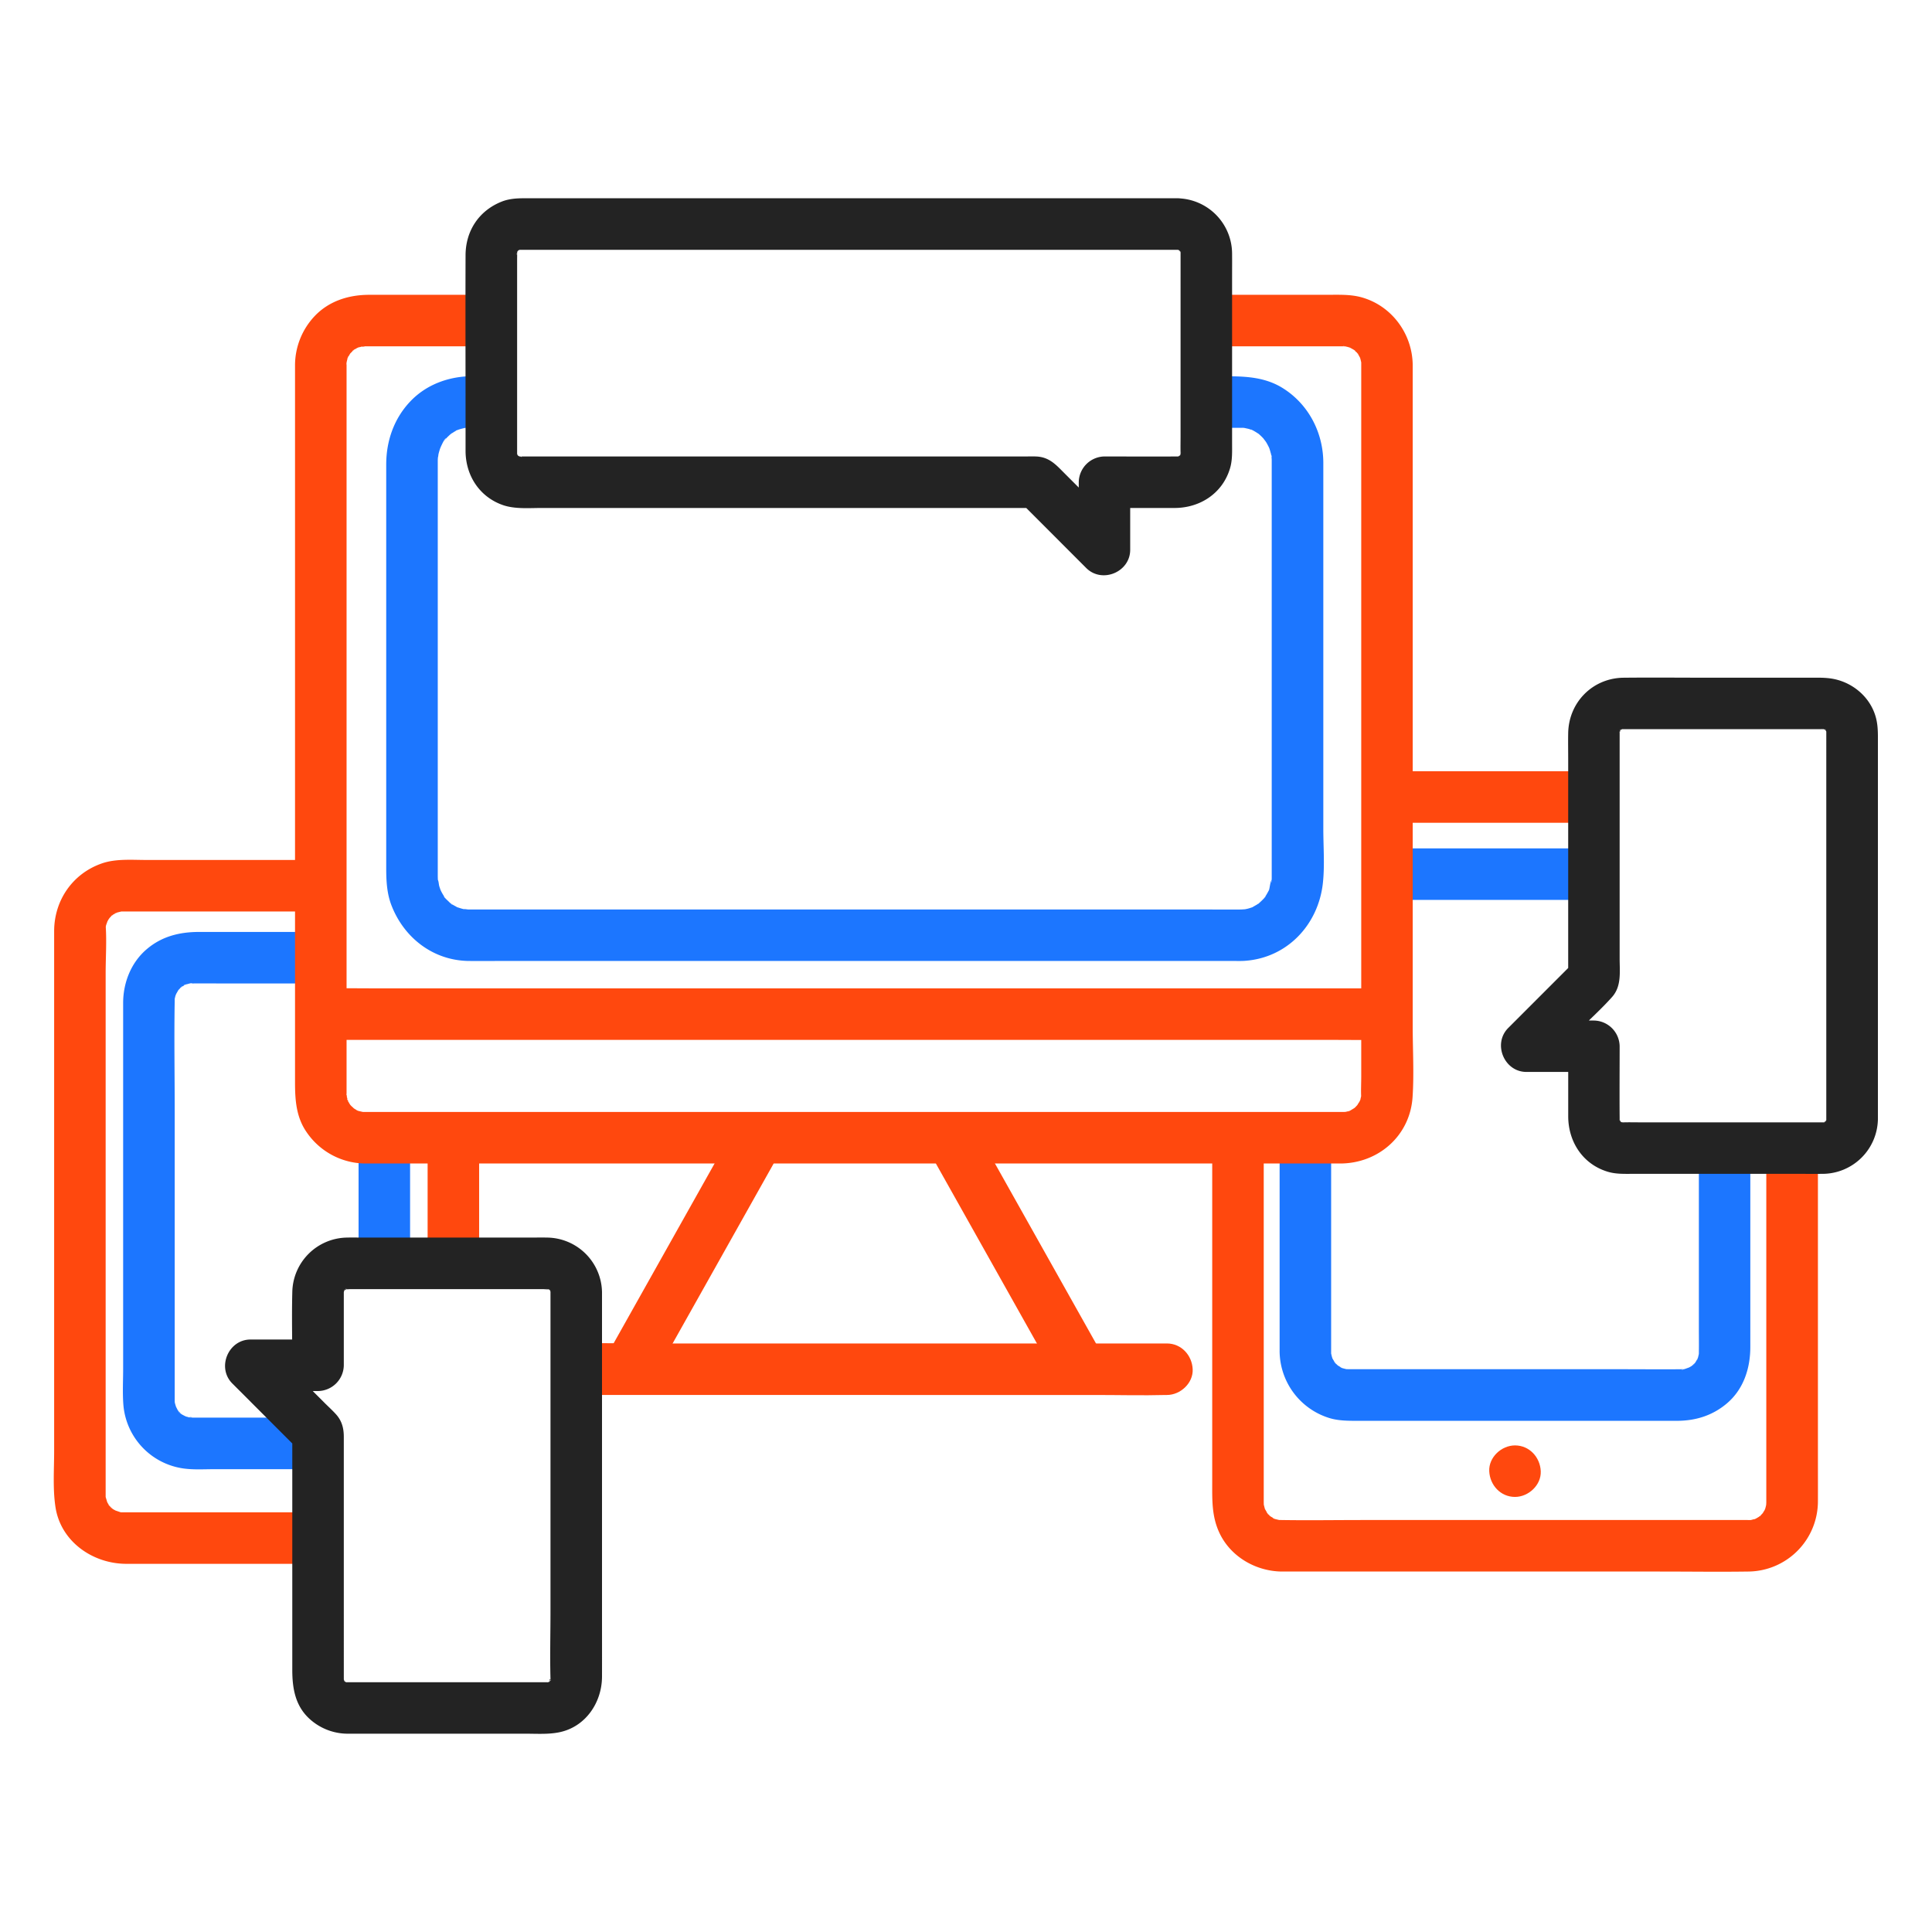 <svg id="Layer_1" data-name="Layer 1" xmlns="http://www.w3.org/2000/svg" viewBox="0 0 1500 1500"><defs><style>.cls-1{fill:#1c76ff;}.cls-2{fill:#ff480e;}.cls-3{fill:#232323;}</style></defs><path class="cls-1" d="M379,292.2c-6.6,0-13.35-.42-19.92.27-15.36,1.62-29.69,7.81-40.48,19.13-12.72,13.35-18.74,30.78-18.74,49V674.06c0,9.75.49,19.57,4.05,28.8,9.76,25.3,32.47,42.89,60,43.23,8.62.1,17.24,0,25.86,0H958c2.72,0,5.47.09,8.18-.09,33.14-2.13,57.42-28.07,60.91-60.45,1.49-13.77.33-28.16.33-42V375c0-5.29,0-10.58,0-15.86-.11-23.32-11.45-45.2-31.31-57.7-16.34-10.29-34.71-9.27-53.1-9.27-10.46,0-20.48,9.2-20,20s8.79,20,20,20h18.73c1,0,2.06,0,3.09,0,.67,0,1.36.13,2,.12,2.27,0-2-.09-2-.32,0,0,4.15.9,4.52,1,1.27.35,2.48.88,3.74,1.23,2.13.6-1.87-.57-1.78-.74s2,1,2.32,1.18c1.14.63,2.21,1.36,3.33,2s1.72.35.08,0c-1.83-.43-.61-.55.49.49,1,.89,1.92,1.76,2.82,2.71.5.53,3.45,3.68,1.41,1.47s.64,1,1.1,1.75c1,1.51,1.69,3.11,2.57,4.66,1,1.85-.67-1.57-.67-1.7a8.15,8.15,0,0,0,.7,1.91q.66,1.93,1.17,3.93c.24,1,1.68,4.71.57,2.11-.86-2-.08-1,0,.13,0,.95.13,1.9.16,2.85,0,1.31,0,2.62,0,3.93V671.5c0,2.22,0,4.45,0,6.67,0,.48,0,1,0,1.43v.25c0,.72,0,1.44,0,2.17s-.09,1.42-.13,2.13c-.19,3-.38-.51.16-1.14-1.17,1.38-1.51,6.08-2.12,8-1.15,3.52,1.66-3.06-.09.17-.85,1.57-1.67,3.13-2.64,4.62-.35.55-.8,1.07-1.11,1.64-1.11,2,1-1.66,1.13-1.43s-2.33,2.62-2.62,2.92c-.92.93-1.9,1.78-2.85,2.67s-1.58.43,0,.06c2-.48.47-.34-.63.32-1.3.77-2.63,1.5-3.93,2.28-3.08,1.83,3.43-1,0,.06-1.26.4-2.49.84-3.76,1.17-.87.23-5.71,1.11-2.57.64,2.95-.44-1.78,0-2.94,0-8.52.1-17,0-25.57,0H373.44c-3,0-6,0-9.05,0h-.54c-1.13,0-3.05-.51-4.1-.2.19,0,4,.88,2,.26-.61-.19-1.32-.25-1.95-.39-1.72-.39-3.37-1-5.05-1.49-3.43-1.09,3.09,1.77,0-.06-1.12-.67-2.28-1.24-3.39-1.93-.53-.34-1.06-.79-1.62-1.08-2-1,1.73,1,1.45,1.18s-3.05-2.7-3.39-3-3.24-3-3.09-3.38,2.25,3.42,1.14,1.43c-.32-.57-.77-1.09-1.12-1.64-.72-1.11-1.4-2.26-2-3.43-.31-.59-.57-1.22-.9-1.79-1.28-2.25,1.21,3.55.43,1.06-.41-1.3-.91-2.56-1.28-3.88-.3-1.08-.44-3.92-1.08-4.7.06.07.37,4.11.24,1.84,0-.71-.13-1.41-.18-2.12-.05-1-.07-1.92-.08-2.88V679c0-1.8,0-3.6,0-5.4V362.35c0-1.27,0-2.53,0-3.8,0-.28,0-.56,0-.84,0-1.43.17-2.85.25-4.27.13-2.27-.18,1.77-.24,1.84.39-.46.42-2.1.56-2.71.37-1.56.82-3.09,1.34-4.6a8.62,8.62,0,0,0,.7-1.91c0,.13-1.72,3.55-.67,1.7.56-1,3.26-7.43,4.42-7.4.27,0-2.78,3-1.09,1.47.46-.43.86-1,1.29-1.47,1-1.13,2.16-2.15,3.27-3.19a10.4,10.4,0,0,1,1.49-1.27c.28.14-3.47,2.22-1.45,1.19,1.14-.58,2.18-1.44,3.3-2.08.56-.32,1.16-.6,1.71-.93,2-1.21,0-.09,0-.09,0,.49-2.15.71,0,0,.63-.2,1.24-.43,1.87-.63,1.26-.39,2.54-.68,3.83-1,4.81-1.19-2.91,0,.65-.1,6-.13,11.93-.09,17.9-.09,10.46,0,20.48-9.2,20-20s-8.79-20-20-20Z"/><path class="cls-2" d="M1066.64,767.36H290.83c-10.51,0-21-.18-31.55,0h-1.37c-10.46,0-20.48,9.2-20,20s8.79,20,20,20h775.81c10.51,0,21,.17,31.55,0h1.37c10.46,0,20.48-9.2,20-20s-8.79-20-20-20Z"/><path class="cls-2" d="M906,1043.06H507.69c-18.28,0-36.63-.49-54.9,0H452c-10.46,0-20.48,9.2-20,20s8.79,20,20,20H850.29c18.28,0,36.63.49,54.9,0H906c10.46,0,20.49-9.2,20-20s-8.79-20-20-20Z"/><path class="cls-2" d="M508.28,1067.88l31.08-55.35,49.55-88.25L600.3,904c5.12-9.13,2.48-22.26-7.18-27.37-9.45-5-21.89-2.57-27.36,7.18l-31.08,55.35-49.55,88.25-11.39,20.28c-5.12,9.13-2.49,22.26,7.17,27.37,9.45,5,21.9,2.56,27.37-7.18Z"/><path class="cls-2" d="M853.53,1047.69l-31.08-55.35L772.9,904.09l-11.39-20.28c-5.12-9.13-18.39-13-27.36-7.18-9.23,6-12.66,17.6-7.17,27.37l31.08,55.35,49.55,88.25L819,1067.88c5.12,9.13,18.39,13,27.36,7.18,9.23-6,12.66-17.6,7.17-27.37Z"/><path class="cls-2" d="M242,1174.15H99.1c-1,0-2.09,0-3.13,0l-1.66,0c-3.51.06,3.8.94-.74-.08-.95-.22-5.91-2.14-3.27-.84,2.9,1.44-1.6-1-2.26-1.36a18.36,18.36,0,0,1-2.15-1.46c.17-.56,2.78,3,1.54,1.09-.3-.47-3.39-3-3.18-3.23s2.21,3.43,1.15,1.49c-.52-.94-1.21-1.8-1.75-2.74-.31-.54-.55-1.22-.91-1.73-1.45-2.06,1,3.65.48,1.15-.28-1.48-.89-3-1.25-4.48-.87-3.56,0,3.65.06-.08,0,0,0-1,0-1.42,0-1,0-2,0-3V755.68c0-12,.85-24.38.07-36.38-.14-2.11-.23,1.71-.34,1.93a17.23,17.23,0,0,0,.53-2.63c.22-.88,2.06-5.42.69-2.62s1-1.71,1.37-2.26a17.54,17.54,0,0,0,1.08-1.62c.84-1.82-3.09,3.11-.29.52a32.36,32.36,0,0,1,2.8-2.69c.39.35-3.65,2.35-1,.77.56-.32,1.09-.7,1.65-1,.74-.44,1.59-.76,2.29-1.25,1.87-1.3-1.74,1-1.77.71s4.46-1.32,5.1-1.48c3.45-.86-3.91.17.78,0H244.68c10.46,0,20.48-9.2,20-20s-8.79-20-20-20H114c-11.36,0-24-1.11-34.85,2.65-22.68,7.85-37,28.54-37.11,52.42,0,5.49,0,11,0,16.47v387.22c0,14.33-1.13,29.22,1,43.46,4,26.95,29,44.25,55.08,44.25H242c10.46,0,20.48-9.2,20-20s-8.79-20-20-20Z"/><path class="cls-2" d="M332,890.11V975c0,10.46,9.2,20.48,20,20s20-8.79,20-20V890.11c0-10.46-9.2-20.48-20-20s-20,8.79-20,20Z"/><path class="cls-1" d="M242,1100.63H154.44c-1.71,0-3.42,0-5.14,0a14.66,14.66,0,0,0-2.76-.11c2.42-.9,3.64.67.64,0-1.09-.25-2.13-.61-3.21-.89-3.79-1,1.3.28,1.12.55,0-.06-5.74-2.76-5.59-3.32.09-.35,3.31,3.34.59.21-.48-.44-.93-.9-1.37-1.38q-2.08-2.43.66,1c-.62.16-2.64-4.53-3-5-1.55-1.86,1.25,4.51.26.53-.21-.86-.52-1.69-.74-2.55l-.29-1.31q-.59-3.29.14,1.29c-.1,0-.11-3-.11-2.76v-.16c0-.84,0-1.69,0-2.54V862.43c0-28.4-.5-56.84,0-85.23,0-.1,0-1.29,0-1.39-.13-4.57-1.27,4.25-.06-.09.24-.86.39-1.73.64-2.59.15-.51,1.81-4.32.34-1.33-1.36,2.75,1.52-2.4,2.07-3.35,2.17-3.71-3.1,2.86.09,0,.4-.35,2.63-2.83,2.8-2.69.36.31-3.64,2.36-1,.78,1.11-.66,2.25-1.32,3.35-2,2.72-1.67-1.16,1-1.18.42,0-.22,2.79-.92,3.15-1a19,19,0,0,1,3.28-.71c.22.52-4.55.26-1.24.3.54,0,1.15,0,1.72,0,7.26-.09,14.53,0,21.79,0h73.25c10.46,0,20.48-9.2,20-20s-8.79-20-20-20H154.8c-15.26,0-29.16,3.33-41.07,13.56s-18,25.61-18.12,41.15c0,3.86,0,7.73,0,11.6v272.78c0,9-.51,18.13.11,27.11a54.36,54.36,0,0,0,49.46,50.68c6.9.68,14,.25,20.91.25H242c10.46,0,20.48-9.2,20-20s-8.79-20-20-20Z"/><path class="cls-1" d="M278.39,888.14V973c0,10.46,9.2,20.48,20,20s20-8.79,20-20V888.14c0-10.46-9.2-20.49-20-20s-20,8.79-20,20Z"/><path class="cls-2" d="M1371.35,897v255.89c0,3.88,0,7.77,0,11.65,0,.62,0,1.24,0,1.86s-.1,1.44-.07,2.12c.11,2.73.88-3.88.22-1.26-.27,1.08-.45,2.18-.76,3.26a20.46,20.46,0,0,1-.83,2.51c-.32,0,2.44-4.53.41-1.19-.45.74-.83,1.52-1.29,2.26q-.51.84-1.08,1.62-1.29,1.83,1.15-1.49a30.13,30.13,0,0,1-3.66,3.66c-.37-.32,3.64-2.35,1-.77-.75.44-1.45.94-2.21,1.37.18-.1-2.27,1.27-2.32,1.2-.21-.3,4.57-1.38.49-.35-.86.21-1.71.49-2.58.69-4.36,1,.61.15.64,0,0,.21-2.81.11-3.68.11-2.68,0-5.35,0-8,0H1057.81c-21,0-41.94.34-62.9,0h-.09c2.29,0-2.86,0-2.08-.07-2.79.11,4.83,1.28.6.1-.4-.11-5.14-1.1-5.1-1.47s4.52,2.44,1.19.41c-1.11-.67-2.24-1.33-3.36-2-2.68-1.58,1.34.45,1,.77,0,0-2-1.9-1.9-1.76s-1.8-1.84-1.75-1.9c.32-.37,2.35,3.65.77,1-.5-.84-3.48-6.19-2.08-3.34,1.3,2.64.07.09-.14-.7-.28-1.07-.54-2.16-.84-3.23-1.17-4.23,0,3.4.1.6,0,.74-.11-4.27-.07-2.07v-.92c0-1.16,0-2.32,0-3.48V890.11c0-10.46-9.2-20.48-20-20s-20,8.79-20,20v261.17c0,13.35-.38,25.72,5.38,38.38,8.52,18.7,28.1,30.15,48.33,30.48,1.59,0,3.19,0,4.78,0h288.72c23,0,46,.33,69,0a54.56,54.56,0,0,0,54.06-54.77c.05-10.07,0-20.14,0-30.21V897c0-10.46-9.2-20.48-20-20s-20,8.79-20,20Z"/><path class="cls-2" d="M1082.5,638.79H1236c10.46,0,20.48-9.2,20-20s-8.79-20-20-20H1082.5c-10.46,0-20.48,9.2-20,20s8.79,20,20,20Z"/><path class="cls-1" d="M1319,897v135.08c0,5.74.1,11.49,0,17.22v.06l0,1.39q-.27,3.38.3-1.24c.06,0-1.26,6.46-1.72,6.43l1-2.36c-.37.79-.77,1.56-1.2,2.32-.17.29-1.84,3.33-2.12,3.27s3.32-3.31.21-.59c-.45.47-.91.92-1.39,1.36q-2.41,2.1,1.06-.65c.12.53-7.77,4.47-4.41,2.82s-4.93,2-5.25,1.22l2.62-.39c-.92.08-1.85.12-2.77.12h-.41c-13.8.19-27.61,0-41.42,0H1096.06c-15.77,0-31.55,0-47.32,0h-1.52c1.61,0-2.53-.06-2.09-.07-1.56-.12-.92,0,1.93.34-.88-.14-1.76-.32-2.63-.54-.3-.07-3.81-.93-3.8-1.18s4.13,2.38.62.1c-.9-.58-1.86-1.13-2.78-1.68-3.72-2.19,2.88,3.1,0-.09a27.55,27.55,0,0,1-2.69-2.79c.31-.37,2.35,3.64.77,1-.66-1.12-1.32-2.26-2-3.36q-1.41-2.93.41,1.19c-.31-.83-.59-1.66-.84-2.51s-.4-1.74-.63-2.6c-1.22-4.36,0,4.51,0-.08,0-.46,0-1.07,0-1.59v-161c0-10.46-9.19-20.49-20-20s-20,8.79-20,20v139.32c0,7,0,14.06,0,21.1a54.73,54.73,0,0,0,37.73,52.06c7.32,2.44,15,2.44,22.56,2.44h248.14c14.27,0,27.28-3.92,38.39-13.15,13.28-11,18.63-27.41,18.63-44.16V897c0-10.46-9.2-20.48-20-20s-20,8.79-20,20Z"/><path class="cls-1" d="M1082.5,698.69H1233c10.46,0,20.48-9.19,20-20s-8.79-20-20-20H1082.5c-10.46,0-20.48,9.2-20,20s8.79,20,20,20Z"/><path class="cls-2" d="M942,268.89h100.63c5.29.09.09,0,.13-.29,0-.09,3.63.78,3.88.85l1.26.39c2,.73,1.66.54-1.13-.6,0-.08,5.73,3,5.57,3.21s-3.71-3.42-1-.73c.74.75,1.51,1.53,2.28,2.25,3,2.82-.8-.27-.3-.57,0,0,1.25,1.87,1.41,2.15s1.9,3.38,1.81,3.42-1.59-4.75-.22.12c.24.86.39,1.72.62,2.57,1.16,4.34.06-4.51-.08,0,0,.45,0,.95,0,1.4v.43c0,2,0,4.07,0,6.11V835.73c0,5.13-.28,10.35-.07,15.48.12,2.8,1.24-4.88.12-.64-.22.85-.38,1.72-.62,2.57-1.3,4.63-.1,0,.22.12,0,0-1.27,2.49-1.16,2.31a24.55,24.55,0,0,0-1.69,2.73c-.87,2.27,3.26-3.32.36-.51-.61.59-1.16,1.25-1.77,1.84s-1.26,1.17-1.91,1.71c2.21-1.65,2.71-2.05,1.48-1.2-.39.15-4.93,3.08-5,2.85s4.51-1.52-.13-.21c-.85.24-1.71.39-2.57.61-4.23,1.12,3.45,0,.65-.12.73,0-4.24.11-2.06.07h-.07c-1.18,0-2.36,0-3.54,0H288.57c-1.62,0-3.23,0-4.85,0h-.47c-.91,0-1.83,0-2.74-.11q4.29.69,2,.28c-.43-.15-5.81-1.23-5.73-1.54,0-.13,4.24,2.16.07-.14-.75-.42-1.46-.92-2.21-1.33-3.55-2,1.95,2.37.47.42a28.54,28.54,0,0,0-2.33-2.19c.15.15-1.74-1.88-1.71-1.91q2.69,3.57.85.95c-.36-.53-.7-1.08-1-1.64-.16-.28-1.56-2.84-1.49-2.87.78-.38,1.32,4.2.6,1.13-.3-1.27-.67-2.56-1-3.82-.61-2.35.94-.89.16,1.32a11.35,11.35,0,0,0-.11-2.88c0-.56,0-1.11,0-1.66V292.22c0-2.61,0-5.21,0-7.82,0-.43,0-.86,0-1.29s0-1.44,0-1.41c-.08-4,.09,1.33-.31,1.28-.09,0,.78-3.63.85-3.89s.75-2.51.81-2.49c.49.13-2.37,4.18-.17.63.56-.9,1.12-1.85,1.64-2.77,2-3.58-2.92,2.86,0,0,.75-.74,1.53-1.51,2.25-2.28,2.81-3-.27.79-.58.29a36,36,0,0,1,5.58-3.21c.17.36-4.89,1.5-1.14.6,1.05-.26,2.14-.56,3.18-.86,2.84-.82,2.07,1-.68,0a14.5,14.5,0,0,0,2.75-.11c1.91,0,3.81,0,5.72,0h86c10.46,0,20.48-9.2,20-20s-8.79-20-20-20H286.66c-15.77,0-31,4.69-42.17,16.33a55.7,55.7,0,0,0-15.43,38.61c0,2.26,0,4.53,0,6.79V840.29c0,13.59.84,27,9,38.73a55.61,55.61,0,0,0,45.37,24.32c1.46,0,2.93,0,4.39,0h752.59c29.63,0,54.27-21.4,56.3-51.45,1.23-18.3.11-37,.11-55.36V287.08c0-1.33,0-2.66,0-4-.39-24-16.24-45.62-39.57-52.2-8.57-2.41-17.48-2-26.26-2H942c-10.46,0-20.48,9.2-20,20s8.79,20,20,20Z"/><path class="cls-2" d="M1176.24,1162.21c10.46,0,20.48-9.2,20-20s-8.79-20-20-20c-10.47,0-20.49,9.19-20,20s8.78,20,20,20Z"/><path class="cls-3" d="M914.23,153.93H406.61c-5.79,0-11.65.44-17.09,2.6-17.65,7-28,22.69-28.06,41.62-.15,43.79,0,87.58,0,131.37,0,6.88,0,13.76,0,20.64.07,18.87,10.61,35.41,28.66,41.87,9.43,3.37,20.53,2.36,30.43,2.36H805.06l-14.14-5.86L843.34,441c12.25,12.25,34.14,3.19,34.14-14.14V374.39l-20,20H911.9c19.69,0,37.11-11.22,43-30.49,2-6.45,1.69-13.2,1.69-19.84V216c0-6.27.06-12.54,0-18.81a43.14,43.14,0,0,0-42.39-43.22c-10.46-.32-20.47,9.42-20,20,.5,11.1,8.79,19.66,20,20,4,.12-1.3-.15-1.29-.36s2.89.82,3.17.83c2.51.1-3.52-1.52-1.23-.46,3.75,1.75-.92.11-.36-.61,0,0,2,1.9,1.85,1.75,2.34,2-1.55-.51-.75-1.05-.12.08,1.58,2.09,1.29,2.21q-1.51-4-.76-1.8a16.93,16.93,0,0,1,.55,1.88c1.17,3.33.09-3.81-.08.21,0,.5,0,1,0,1.51,0,5.52,0,11,0,16.56V338.16c0,4.43-.11,8.88,0,13.31,0,.45-.08,1.84,0,1.89-.39-.46,1.28-4.76.12-1.36a20.6,20.6,0,0,1-.76,2.49l.49-1.2c.69-1.59.65-1.61-.13-.09q-1.42,2.13.12.09t0-.06a24.77,24.77,0,0,1-1.85,1.75c-.63-.8,3.71-2.27.92-.92-3.39,1.65,1.28-.38,1.29-.36a20.1,20.1,0,0,1-2.5.77c-3.76,1.35,3.87.1-.05-.08h-.87c-18.61.15-37.22,0-55.83,0a20.29,20.29,0,0,0-20,20v52.42l34.14-14.15-45.25-45.25c-6.48-6.48-11.72-12.61-22-13-3.14-.13-6.32,0-9.47,0H406.74c-.89,0-1.79,0-2.68,0-3.38.15,1.11-.45,1.09.35,0,.11-2.89-.82-3.18-.83-2.43-.09,4.15,2.18.68.15-3.68-2.14,2.74,3.28,0,.07l-.9-.9q-2.1-2.4.75,1.06l-.68-1.09q-1.49-2.85.36,1.29c-.06,0-.84-2.7-.77-2.49-1.43-4-.14,4.43.08,0,0-.48,0-1,0-1.46,0-2.63,0-5.27,0-7.91V202.06c0-1.81.07-3.64,0-5.44a2.8,2.8,0,0,0,0-.29c-.2-3.88.65,1.31-.35,1.28-.11,0,.82-2.89.83-3.17.09-2.43-2.17,4.15-.15.67,2.14-3.67-3.28,2.74-.07,0,.23-.2,1.79-1.82,1.85-1.75-2.4,1.79-2.71,2.09-.92.92q2.87-1.49-1.29.36c0-.06,2.7-.84,2.49-.76,4-1.43-4.37-.18,0,.08h.66c1,0,1.93,0,2.89,0H914.23c10.47,0,20.49-9.2,20-20S925.45,153.93,914.23,153.93Z"/><path class="cls-3" d="M1458,869V577.13c0-6.48.21-12.8-1.35-19.19-4.09-16.79-18.89-29-35.68-31.24a67.5,67.5,0,0,0-9.4-.52h-80.78c-23.39,0-46.8-.24-70.19,0-24,.24-42.61,19-43.06,42.94-.13,6.9,0,13.81,0,20.7v170l5.86-14.14L1171,798.1c-12.25,12.25-3.19,34.15,14.14,34.15h52.42l-20-20v54.42c0,19.68,11.22,37.11,30.49,43,6.45,2,13.2,1.7,19.84,1.7H1396c6.27,0,12.55.06,18.82,0A43.15,43.15,0,0,0,1458,869c.31-10.47-9.42-20.47-20-20-11.1.5-19.66,8.79-20,20-.12,4,.15-1.3.35-1.29s-.82,2.88-.83,3.17c-.09,2.51,1.53-3.52.46-1.24-1.74,3.76-.1-.91.61-.36,0,0-1.89,2-1.75,1.85-2,2.34.51-1.54,1.06-.74-.08-.12-2.09,1.58-2.21,1.29q3.94-1.51,1.8-.77a15.59,15.59,0,0,1-1.88.56c-3.34,1.17,3.8.09-.21-.08-.5,0-1,0-1.51,0-5.52,0-11,0-16.57,0H1273.77c-4.43,0-8.88-.11-13.31,0-.45,0-1.85-.08-1.9,0,.47-.39,4.77,1.28,1.37.12a20.65,20.65,0,0,1-2.5-.77l1.21.49c1.58.7,1.61.65.08-.13q-2.13-1.41-.08.12t0,0a24.38,24.38,0,0,1-1.74-1.85c.8-.62,2.27,3.71.91.93-1.64-3.39.39,1.28.36,1.29a23.53,23.53,0,0,1-.76-2.5c-1.35-3.76-.1,3.87.08-.06,0-.28,0-.58,0-.87-.16-18.6,0-37.22,0-55.82a20.29,20.29,0,0,0-20-20h-52.42l14.14,34.14,25.51-25.51c8.9-8.9,18.47-17.46,26.86-26.86,7.49-8.39,5.91-19.49,5.91-29.87V598.27c0-9.33,0-18.66,0-28,0-.56,0-1.12,0-1.68a13.43,13.43,0,0,0,0-1.41c.25.29-1,3.92-.26,2a12.44,12.44,0,0,0,.49-1.91c.6-3.09.45,1.59-.56,1.18,0,0,.88-1.56,1-1.67,1.26-1.75-1.25,1.47-1.25,1.47s2.12-2.15,2.22-2.28c1.35-1.72-1.32,1.48-1.53,1.17,0,0,1.52-.93,1.64-1,2-.8-1.88.58-1.85.67a20.65,20.65,0,0,1,2.5-.77c3.17-1.08-3.56-.07.13.08.83,0,1.66,0,2.49,0h152.31c.22,0,.45,0,.67,0a6,6,0,0,0,.76,0c2.28-.26-2,0-2-.37,0,0,2.36.57,2.55.62,3.76.8-1.35-.15-1.18-.56,0,0,1.56.87,1.67,1,1.68,1.33-1.42-1.32-1.47-1.25a22.84,22.84,0,0,1,1.85,1.75c2.62,2.33-2-2.93-.07,0,1.7,2.63-1.08-1.05-.36-1.29.07,0,.7,2.31.77,2.5,1.16,3.41.09-3.9-.08,0,0,.16,0,.32,0,.48,0,1.88,0,3.78,0,5.66V869c0,10.46,9.2,20.48,20,20S1458,880.21,1458,869Z"/><path class="cls-3" d="M427.4,1003.25V1250.8c0,17.46-.49,35,0,52.45,0,.12,0,.25,0,.38.14,3.42,1.11-3.63-.1.69l-.17.63q-.87,2.44.07,0c-2.1-2,2.3-.6-.13-.08l-.34.54c-.58.89-.43.74.46-.46-.18-.07,1.73-1.64-.05,0,.16-.15-1.82,1.78-1.85,1.75s3.22-2.51,1.47-1.26c-.11.08-1.67,1-1.67.95-.22-.53,4.26-1.29.55-.38-4.42,1.08,2.83.23-.71.09H271.67c-.74,0-1.5,0-2.24,0-3.68.15,3.1,1.17-.1.08.21.07-2.52-.7-2.5-.76s3.85,1.47,1.85.67c-.12,0-1.65-1-1.65-1s3.67,3.36.61.3c-.09-.09-1.31-1.39-1.3-1.4s2.59,3.15,1.26,1.46c-1.69-2.14.19-1.12-.47-.46.09-.09.58,2.34.07,0a12.13,12.13,0,0,0-.48-1.91c-.8-1.92.51,1.73.26,2,.45-.49-.07-1-.05-1.43s0-1.25,0-1.87c0-3.48,0-7,0-10.44V1115.62c0-6.46-1.34-12.27-5.93-17.42-2.87-3.21-6.15-6.14-9.19-9.19l-35.48-35.48-7.67-7.67L194.52,1080h52.41a20.29,20.29,0,0,0,20-20v-55.69c0-.31,0-.62,0-.92-.23-4.24-1.06,2.55-.21.5a11.7,11.7,0,0,0,.69-2.53c.38-2.58-1.55,3.59-.46,1.24,1.75-3.75.11.91-.61.36,0,0,1.89-2,1.75-1.85,2.05-2.34-.51,1.54-1.06.75-.2-.3,2.29-1.11,2.21-1.3.4,1-4.26,1.18-1.18.56a18.45,18.45,0,0,1,1.91-.49q2.29-.46-2,.26c.32.24,3.25,0,3.71,0H422.09c.5,0,3.91.36,4.28,0-.46.4-4.76-1.28-1.36-.12l1.26.35c2.05.72,1.65.53-1.18-.56-.08.19,2.41,1,2.21,1.3,0,0-3.79-3.23-.61-.3,3,2.78-.75-.3-.3-.61l.68,1.08c.78,1.53.82,1.51.13-.08l-.49-1.2a23.17,23.17,0,0,1,.77,2.49c1.28,3.68-.21-4.28-.08,0,.31,10.45,9,20.5,20,20,10.56-.47,20.33-8.8,20-20a43.14,43.14,0,0,0-42.6-42.39c-4.44-.1-8.9,0-13.34,0H282c-4.18,0-8.38-.11-12.56,0a43.14,43.14,0,0,0-42.5,42.41c-.49,18.89,0,37.85,0,56.74l20-20H194.52c-17.32,0-26.4,21.88-14.14,34.14l52.41,52.42-5.86-14.15v184c0,13.88,2.1,27.44,12.88,37.63a44,44,0,0,0,30.27,12c2.8,0,5.6,0,8.4,0H408.37c8.36,0,17.05.6,25.32-1,20.72-3.94,33.65-23,33.71-43.31.05-17.39,0-34.78,0-52.17V1003.25c0-10.46-9.2-20.48-20-20S427.4,992,427.4,1003.25Z"/></svg>